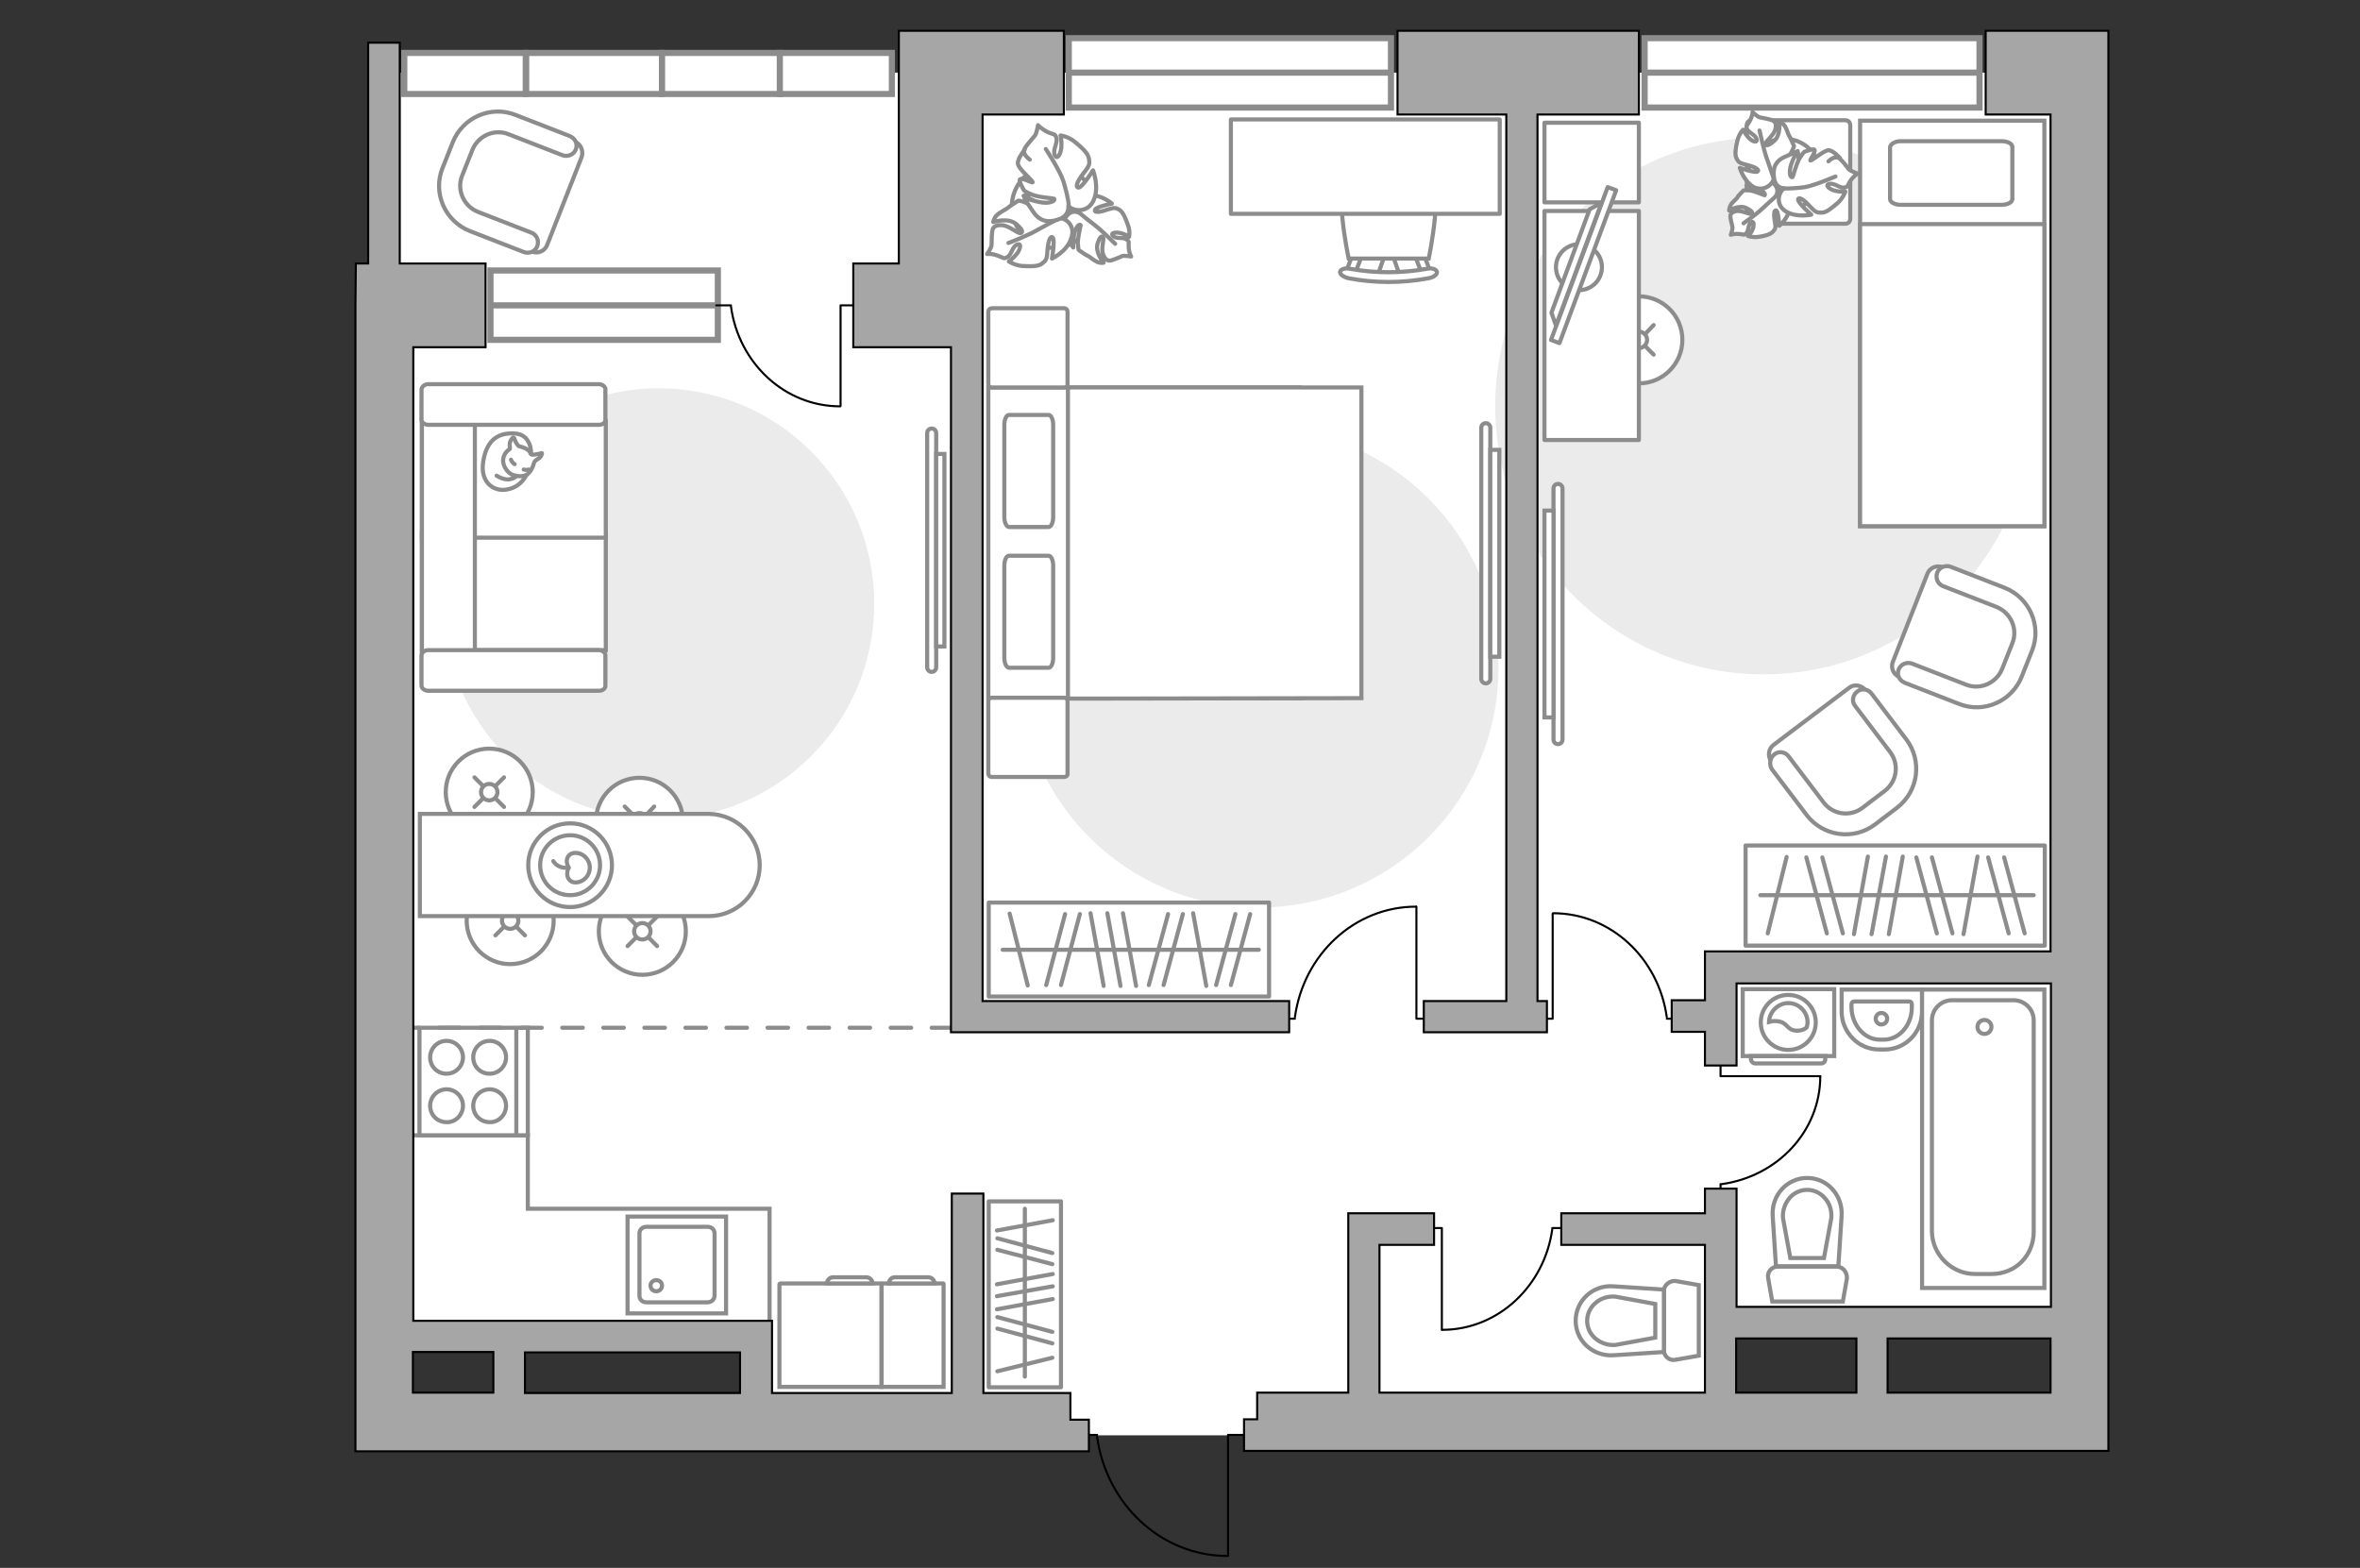 <?xml version="1.0" encoding="utf-8"?>
<!-- Generator: Adobe Illustrator 28.2.0, SVG Export Plug-In . SVG Version: 6.00 Build 0)  -->
<svg version="1.1" id="Слой_1" xmlns="http://www.w3.org/2000/svg" xmlns:xlink="http://www.w3.org/1999/xlink" x="0px" y="0px"
	 viewBox="0 0 575 382" style="enable-background:new 0 0 575 382;" xml:space="preserve">
<rect x="0" y="0" width="575" height="382" fill="#333333" stroke="none"/>
<style type="text/css">
	.st0{fill:#FFFFFF;}
	.st1{fill:#EBEBEB;}
	.st2{fill:#FFFFFF;stroke:#8C8C8C;stroke-miterlimit:10;}
	.st3{fill:#FFFFFF;stroke:#8C8C8C;stroke-linecap:round;stroke-linejoin:round;stroke-miterlimit:10;}
	.st4{fill:none;stroke:#8C8C8C;stroke-linecap:round;stroke-linejoin:round;stroke-miterlimit:10;}
	.st5{fill:none;stroke:#000000;stroke-width:0.5;stroke-linecap:round;stroke-linejoin:round;stroke-miterlimit:10;}
	.st6{fill:#FFFFFF;stroke:#8C8C8C;stroke-linecap:round;stroke-miterlimit:10;}
	.st7{fill:none;stroke:#8C8C8C;stroke-linecap:round;stroke-miterlimit:10;}
	.st8{fill:#FFFFFF;stroke:#8C8C8C;stroke-width:1;stroke-linecap:round;stroke-linejoin:round;stroke-miterlimit:10;}
	.st9{fill:#FFFFFF;stroke:#8C8C8C;stroke-width:1.5;stroke-linecap:round;stroke-miterlimit:10;}
	.st10{fill:none;stroke:#8C8C8C;stroke-width:1.5;stroke-linecap:round;stroke-miterlimit:10;}
	.st11{fill-rule:evenodd;clip-rule:evenodd;fill:#FFFFFF;fill-opacity:0.1;stroke:#8C8C8C;stroke-miterlimit:10;}
	.st12{fill:none;stroke:#8C8C8C;stroke-linecap:round;stroke-miterlimit:10;stroke-dasharray:5,5;}
	.st13{fill:#A6A6A6;stroke:#000000;stroke-width:0.5;stroke-miterlimit:10;}
</style>
<g id="bg_1_">
	<rect x="94.1" y="17.7" class="st0" width="413.3" height="304.9"/>
	<rect x="184.1" y="254.5" class="st0" width="235.9" height="95.2"/>
</g>
<g id="furniture_1_">
	<path id="Vector_4_" class="st1" d="M364.3,99c0-36.2,29.2-65.5,65.4-65.5s65.4,29.3,65.4,65.4c0,36.2-29.3,65.4-65.4,65.4
		C393.5,164.3,364.3,135.1,364.3,99z"/>
	<path id="Vector_3_" class="st1" d="M213,147.1c0,29-23.5,52.5-52.5,52.5S108,176.1,108,147.1s23.5-52.5,52.5-52.5
		S213,118.1,213,147.1z"/>
	<path id="Vector_1_" class="st1" d="M365.1,162.7c0-32.3-26.2-58.4-58.4-58.4c-32.3,0-58.4,26.2-58.4,58.4
		c0,32.3,26.2,58.4,58.4,58.4C339,221.1,365.1,195,365.1,162.7z"/>
	<g>
		<path id="Vector_8_2_" class="st2" d="M214.8,312.9v25h-24.9v-25c0-0.1,0.1-0.2,0.2-0.2h24.5C214.8,312.7,214.8,312.7,214.8,312.9
			z"/>
		<path id="Vector_8_1_" class="st2" d="M229.9,312.9v25h-15.1v-25c0-0.1,0-0.2,0.1-0.2h14.9C229.9,312.7,229.9,312.7,229.9,312.9z"
			/>
		<path id="Vector_9_2_" class="st2" d="M203,311.2h8.1c0.8,0,1.5,0.7,1.5,1.5h-11.1C201.5,311.8,202.2,311.2,203,311.2z"/>
		<path id="Vector_9_1_" class="st2" d="M218.1,311.2h8.1c0.8,0,1.5,0.7,1.5,1.5h-11.1C216.6,311.8,217.2,311.2,218.1,311.2z"/>
	</g>
	<g>
		<rect x="240.9" y="219.9" class="st3" width="68.3" height="22.9"/>
		<line class="st4" x1="268.9" y1="240.2" x2="265.7" y2="222.5"/>
		<line class="st4" x1="293.9" y1="240.2" x2="290.7" y2="222.5"/>
		<line class="st4" x1="273" y1="240.2" x2="269.8" y2="222.5"/>
		<line class="st4" x1="276.8" y1="240.2" x2="273.6" y2="222.5"/>
		<line class="st4" x1="254.9" y1="240" x2="259.5" y2="222.7"/>
		<line class="st4" x1="258.5" y1="240" x2="263.1" y2="222.7"/>
		<line class="st4" x1="279.9" y1="240" x2="284.6" y2="222.7"/>
		<line class="st4" x1="283.5" y1="240" x2="288.2" y2="222.7"/>
		<line class="st4" x1="250.4" y1="240.1" x2="246" y2="222.6"/>
		<line class="st4" x1="296.3" y1="240" x2="301" y2="222.7"/>
		<line class="st4" x1="299.9" y1="240" x2="304.6" y2="222.7"/>
		<line class="st4" x1="306.7" y1="231.4" x2="244.3" y2="231.4"/>
	</g>
	<g>
		<rect x="240.9" y="292.7" class="st3" width="17.6" height="45.3"/>
		<line class="st4" x1="256.5" y1="316.5" x2="242.9" y2="319"/>
		<line class="st4" x1="256.5" y1="297.3" x2="242.9" y2="299.8"/>
		<line class="st4" x1="256.5" y1="313.4" x2="242.9" y2="315.8"/>
		<line class="st4" x1="256.5" y1="310.4" x2="242.9" y2="312.9"/>
		<line class="st4" x1="256.4" y1="327.3" x2="243" y2="323.7"/>
		<line class="st4" x1="256.4" y1="324.5" x2="243" y2="320.9"/>
		<line class="st4" x1="256.4" y1="308" x2="243" y2="304.5"/>
		<line class="st4" x1="256.4" y1="305.3" x2="243" y2="301.7"/>
		<line class="st4" x1="256.4" y1="330.8" x2="243" y2="334.1"/>
		<line class="st4" x1="249.7" y1="294.5" x2="249.7" y2="335.4"/>
	</g>
	<g>
		<rect x="425.3" y="206" class="st3" width="72.9" height="24.4"/>
		<line class="st4" x1="455.1" y1="208.7" x2="451.7" y2="227.6"/>
		<line class="st4" x1="481.8" y1="208.7" x2="478.4" y2="227.6"/>
		<line class="st4" x1="459.5" y1="208.7" x2="456" y2="227.6"/>
		<line class="st4" x1="463.6" y1="208.7" x2="460.2" y2="227.6"/>
		<line class="st4" x1="440.1" y1="208.9" x2="445.1" y2="227.4"/>
		<line class="st4" x1="444" y1="208.9" x2="449" y2="227.4"/>
		<line class="st4" x1="466.9" y1="208.9" x2="471.9" y2="227.4"/>
		<line class="st4" x1="470.7" y1="208.9" x2="475.7" y2="227.4"/>
		<line class="st4" x1="435.3" y1="208.8" x2="430.7" y2="227.4"/>
		<line class="st4" x1="484.4" y1="208.9" x2="489.4" y2="227.4"/>
		<line class="st4" x1="488.3" y1="208.9" x2="493.3" y2="227.4"/>
		<line class="st4" x1="495.5" y1="218.1" x2="428.9" y2="218.1"/>
	</g>
	<g>
		<path id="Vector_37_3_" class="st2" d="M140.2,34.6l-14.8-5.8c-5.5-2.2-11.6,0.5-13.7,5.9l-2.8,7.1c-2.2,5.5,0.5,11.6,5.9,13.7
			l14.8,5.8c1.5,0.6,3.2-0.2,3.7-1.6l8.4-21.4C142.2,36.9,141.6,35.2,140.2,34.6z"/>
		<path id="Vector_38_3_" class="st2" d="M138.7,33.1L125.6,28c-6-2.4-12.9,0.6-15.3,6.7l-2.5,6.3c-2.4,6,0.6,12.9,6.7,15.3
			l13.1,5.1c1.3,0.5,2.8-0.1,3.3-1.4s-0.1-2.8-1.4-3.3l-13.1-5.1c-3.4-1.4-5.2-5.3-3.8-8.8l2.5-6.3c1.4-3.4,5.3-5.2,8.8-3.8
			l13.1,5.1c1.3,0.5,2.8-0.1,3.3-1.4C140.8,35.1,140.2,33.7,138.7,33.1z"/>
	</g>
	<g>
		<path id="Vector_37_2_" class="st2" d="M462.7,164.9l14.8,5.8c5.5,2.2,11.6-0.5,13.7-5.9l2.8-7.1c2.2-5.5-0.5-11.6-5.9-13.7
			l-14.8-5.8c-1.5-0.6-3.2,0.2-3.7,1.6l-8.4,21.4C460.6,162.7,461.3,164.3,462.7,164.9z"/>
		<path id="Vector_38_2_" class="st2" d="M464.2,166.4l13.1,5.1c6,2.4,12.9-0.6,15.3-6.7l2.5-6.3c2.4-6-0.6-12.9-6.7-15.3l-13.1-5.1
			c-1.3-0.5-2.8,0.1-3.3,1.4s0.1,2.8,1.4,3.3l13.1,5.1c3.4,1.4,5.2,5.3,3.8,8.8l-2.5,6.3c-1.4,3.4-5.3,5.2-8.8,3.8l-13.1-5.1
			c-1.3-0.5-2.8,0.1-3.3,1.4C462.1,164.4,462.7,165.8,464.2,166.4z"/>
	</g>
	<g>
		<path id="Vector_37_4_" class="st2" d="M431.6,185.6l9.6,12.7c3.6,4.6,10.2,5.5,14.8,2l6.1-4.6c4.6-3.6,5.5-10.2,2-14.8l-9.6-12.7
			c-0.9-1.3-2.8-1.6-4-0.6l-18.4,13.9C430.9,182.4,430.6,184.2,431.6,185.6z"/>
		<path id="Vector_38_4_" class="st2" d="M431.7,187.4l8.5,11.2c4,5.2,11.4,6.2,16.6,2.3l5.4-4.1c5.2-4,6.2-11.4,2.3-16.6L456,169
			c-0.8-1.1-2.4-1.4-3.5-0.5c-1.1,0.8-1.4,2.4-0.5,3.5l8.5,11.2c2.3,3,1.7,7.2-1.3,9.5l-5.4,4.1c-3,2.3-7.2,1.7-9.5-1.3l-8.5-11.2
			c-0.8-1.1-2.4-1.4-3.5-0.5S431,186.2,431.7,187.4z"/>
	</g>
	<g>
		<polyline class="st5" points="349.5,248.2 345.1,248.2 345.1,220.9 		"/>
		<line class="st5" x1="315.5" y1="248.2" x2="311.4" y2="248.2"/>
		<path class="st5" d="M345,220.9c-15,0-27.4,11.7-29.5,26.9"/>
	</g>
	<g>
		<polyline class="st5" points="347.3,299.2 351.3,299.2 351.3,324 		"/>
		<line class="st5" x1="378.2" y1="299.2" x2="381.9" y2="299.2"/>
		<path class="st5" d="M351.4,324c13.6,0,24.9-10.7,26.8-24.5"/>
	</g>
	<g>
		<polyline class="st5" points="374.1,248.2 378.3,248.2 378.3,222.6 		"/>
		<line class="st5" x1="406.1" y1="248.2" x2="409.9" y2="248.2"/>
		<path class="st5" d="M378.4,222.5c14.1,0,25.7,11,27.7,25.3"/>
	</g>
	<g>
		<polyline class="st5" points="419.2,258.2 419.2,262.2 443.5,262.2 		"/>
		<line class="st5" x1="419.2" y1="288.5" x2="419.2" y2="292.2"/>
		<path class="st5" d="M443.5,262.2c0,13.4-10.4,24.4-24,26.3"/>
	</g>
	<g>
		<path class="st2" d="M228.1,105.5c0-0.6-0.5-1.1-1.1-1.1s-1.1,0.5-1.1,1.1v57.1c0,0.6,0.5,1.1,1.1,1.1s1.1-0.5,1.1-1.1V105.5z"/>
		<rect x="228.1" y="110.6" class="st2" width="2" height="46.9"/>
	</g>
	<g>
		<path class="st2" d="M363.1,165.4c0,0.6-0.5,1.1-1.1,1.1s-1.1-0.5-1.1-1.1v-61.2c0-0.6,0.5-1.1,1.1-1.1s1.1,0.5,1.1,1.1V165.4z"/>
		<rect x="363.1" y="109.6" class="st2" width="2.2" height="50.4"/>
	</g>
	<g>
		<path class="st2" d="M378.5,119c0-0.6,0.5-1.1,1.1-1.1s1.1,0.5,1.1,1.1v61.2c0,0.6-0.5,1.1-1.1,1.1s-1.1-0.5-1.1-1.1V119z"/>
		<rect x="376.3" y="124.4" class="st2" width="2.2" height="50.4"/>
	</g>
	<g>
		<circle class="st6" cx="156.5" cy="226.9" r="10.6"/>
		<line class="st7" x1="155" y1="228.4" x2="152.9" y2="230.5"/>
		<circle class="st6" cx="156.5" cy="226.9" r="2"/>
		<line class="st7" x1="160.1" y1="223.3" x2="158" y2="225.4"/>
		<line class="st7" x1="155" y1="225.4" x2="152.9" y2="223.3"/>
		<line class="st7" x1="160.1" y1="230.5" x2="158" y2="228.4"/>
	</g>
	<g>
		<circle class="st6" cx="124.3" cy="224.3" r="10.6"/>
		<line class="st7" x1="122.8" y1="225.8" x2="120.7" y2="227.9"/>
		<circle class="st6" cx="124.3" cy="224.3" r="2"/>
		<line class="st7" x1="127.9" y1="220.7" x2="125.8" y2="222.9"/>
		<line class="st7" x1="122.8" y1="222.9" x2="120.7" y2="220.7"/>
		<line class="st7" x1="127.9" y1="227.9" x2="125.8" y2="225.8"/>
	</g>
	<g>
		<circle class="st6" cx="155.8" cy="200.1" r="10.6"/>
		<line class="st7" x1="154.3" y1="201.6" x2="152.2" y2="203.7"/>
		<circle class="st6" cx="155.8" cy="200.1" r="2"/>
		<line class="st7" x1="159.4" y1="196.5" x2="157.3" y2="198.7"/>
		<line class="st7" x1="154.3" y1="198.6" x2="152.2" y2="196.5"/>
		<line class="st7" x1="159.4" y1="203.7" x2="157.3" y2="201.6"/>
	</g>
	<g>
		<circle class="st6" cx="119.2" cy="193" r="10.6"/>
		<line class="st7" x1="117.7" y1="194.5" x2="115.6" y2="196.6"/>
		<circle class="st6" cx="119.2" cy="193" r="2"/>
		<line class="st7" x1="122.8" y1="189.4" x2="120.7" y2="191.5"/>
		<line class="st7" x1="117.7" y1="191.5" x2="115.6" y2="189.4"/>
		<line class="st7" x1="122.8" y1="196.6" x2="120.7" y2="194.5"/>
	</g>
	<g>
		<circle class="st6" cx="399.3" cy="82.8" r="10.6"/>
		<line class="st7" x1="397.8" y1="84.3" x2="395.7" y2="86.4"/>
		<circle class="st6" cx="399.3" cy="82.8" r="2"/>
		<line class="st7" x1="402.9" y1="79.2" x2="400.8" y2="81.4"/>
		<line class="st7" x1="397.8" y1="81.3" x2="395.7" y2="79.2"/>
		<line class="st7" x1="402.9" y1="86.4" x2="400.8" y2="84.3"/>
	</g>
	<g>
		<path class="st2" d="M172.7,198.3h-70.4v24.9h70.4c6.8,0,12.4-5.5,12.4-12.4l0,0C185.1,204,179.6,198.4,172.7,198.3z"/>
		<circle class="st4" cx="138.9" cy="210.8" r="10.2"/>
		<circle class="st4" cx="138.9" cy="210.8" r="7.3"/>
		<path class="st4" d="M138.6,211.4c-0.9,1.4-0.3,3.6,1.6,3.6s3.5-1.6,3.5-3.6s-1.6-3.6-3.5-3.6S137.5,209.7,138.6,211.4z"/>
		<path class="st4" d="M138.4,211.4c-2.6,0.3-3.6-1.6-3.6-1.6"/>
	</g>
	<g>
		<g>
			<path id="Vector_98_2_" class="st2" d="M240.8,94.4v75.7h75.9V94.4L240.8,94.4z"/>
			<path id="Vector_99_2_" class="st2" d="M269.9,170.2h-9.7v-9V94.4h71.5v75.7L269.9,170.2z"/>
			<path id="Vector_100_2_" class="st4" d="M245.8,128.4h9.7c0.6,0,1.1-1.1,1.1-2.4v-22.5c0-1.3-0.5-2.4-1.1-2.4h-9.7
				c-0.6,0-1.1,1.1-1.1,2.4V126C244.7,127.3,245.2,128.3,245.8,128.4z"/>
			<path id="Vector_101_2_" class="st4" d="M245.8,162.7h9.7c0.6,0,1.1-1.1,1.1-2.4v-22.5c0-1.3-0.5-2.4-1.1-2.4h-9.7
				c-0.6,0-1.1,1.1-1.1,2.4v22.5C244.7,161.6,245.2,162.6,245.8,162.7z"/>
		</g>
		<path id="Vector_5_8_" class="st3" d="M260.1,93.5V76c0-0.5-0.3-0.9-0.9-0.9h-17.5c-0.5,0-0.9,0.3-0.9,0.9v17.5
			c0,0.5,0.3,0.9,0.9,0.9h17.5C259.8,94.4,260.2,94,260.1,93.5z"/>
		<path id="Vector_5_7_" class="st3" d="M260.1,188.4v-17.5c0-0.5-0.3-0.9-0.9-0.9h-17.5c-0.5,0-0.9,0.3-0.9,0.9v17.5
			c0,0.5,0.3,0.9,0.9,0.9h17.5C259.8,189.3,260.2,188.9,260.1,188.4z"/>
	</g>
	<g>
		<path id="Vector_2_1_" class="st2" d="M498.1,29.4h-44.9v98.8h44.9V29.4z"/>
		<path id="Vector_3_1_" class="st2" d="M453.2,64.6v-10h5.3h39.6v73.6h-44.9V64.6z"/>
		<path id="Vector_4_1_" class="st4" d="M460.5,35.8v12.7c0,0.8,1.2,1.4,2.6,1.4h24.6c1.4,0,2.6-0.6,2.6-1.4V35.8
			c0-0.8-1.2-1.4-2.6-1.4h-24.6C461.8,34.4,460.7,35,460.5,35.8z"/>
	</g>
	<path id="Vector_5_4_" class="st3" d="M426.8,54.5h22.8c0.7,0,1.2-0.5,1.2-1.2V30.5c0-0.7-0.5-1.2-1.2-1.2h-22.8
		c-0.7,0-1.2,0.5-1.2,1.2v22.8C425.6,54.1,426.1,54.5,426.8,54.5z"/>
	<g id="Group_2_1_">
		<g id="Group_3_1_">
			<path id="Vector_10_1_" class="st2" d="M341,67l-1.9-5.5h-1.5l-1.9,5.5H341z"/>
		</g>
		<g id="Group_4_1_">
			<path id="Vector_11_1_" class="st2" d="M345.7,61.8c-0.6,0.1-1,0.5-0.8,0.9l1.7,4.4c0.1,0.3,0.7,0.6,1.3,0.5s1-0.5,0.8-0.9
				l-1.7-4.4c-0.1-0.3-0.5-0.6-1-0.6C345.9,61.7,345.9,61.7,345.7,61.8z"/>
		</g>
		<g id="Group_5_1_">
			<path id="Vector_12_1_" class="st2" d="M329.5,62.2l-1.7,4.4c-0.1,0.4,0.2,0.8,0.8,0.9c0.6,0.2,1.2-0.1,1.4-0.5l1.7-4.4
				c0.1-0.4-0.2-0.8-0.8-0.9c-0.1,0-0.2,0-0.3,0C330.1,61.7,329.6,62,329.5,62.2z"/>
		</g>
		<path id="Vector_13_1_" class="st2" d="M328.6,63h19.5c0,0,4-18.8,0-22.8c-3.4-3.4-16.1-3.4-19.5,0C324.5,44.2,328.6,63,328.6,63z
			"/>
		<path id="Vector_14_1_" class="st2" d="M326.5,66.2c-0.1,0.6,0.8,1.3,2.1,1.6c6.4,1.2,13,1.2,19.4,0c1.3-0.2,2.3-1,2.1-1.6
			c-0.2-0.6-1.2-1-2.5-0.7c-6.2,1.1-12.5,1.1-18.6,0C327.8,65.2,326.6,65.6,326.5,66.2z"/>
	</g>
	<g>
		<path id="Vector_60_4_" class="st2" d="M261.3,41.5c-4.9-2.6-11-0.8-13.6,4.1s-0.8,11,4.1,13.6c4.9,2.6,11,0.8,13.6-4.1
			C268.1,50.3,266.2,44.2,261.3,41.5z"/>
		<path class="st3" d="M265.6,47.6c2.8-0.2,5.3,2,5.3,2s-3.9,0.8-4.1,1.5c-0.3,0.7,1,0.7,2.9,0c1.9-0.6,2.1-0.5,3,0s1.6,2.2,2.1,3.7
			c0.6,1.5,0.3,2.9,0.3,2.9s-0.8-0.6-2-0.9c-1.2-0.3-2.7-0.1-1.9,0.7c0.8,0.8,2.4,0.2,3.2,0.8c0.9,0.6,0.5,0.6,0.6,2
			s0.6,2.2,0.6,2.2s-1.6-0.3-2.2-0.1c-0.6,0.3-2.5,1.1-3.1,1.1s-1.2-0.5-1.6-1.7c-0.4-1.3,0.3-3.5,0.1-3.9c-0.2-0.4-0.7-0.7-1.4,1.5
			c-0.6,2.2,1.5,4.6,1.5,4.6s-0.7,0.2-1.6-0.2s-2-1.4-2.3-1.5c-0.4-0.1-2.2-1.4-2.2-1.4s-0.1-0.2-0.2-1.7c0-1.4,0.7-4.2,0.7-4.3
			c0-0.2-0.6-0.4-1.2,1c-0.7,1.4-0.6,4.4-0.6,4.4s-0.1-0.1-1.8-2.3s-1-4,0.3-5.5c1.2-1.5,2.8-0.7,2.8-0.7
			C262.2,50.6,262.7,47.7,265.6,47.6z"/>
		<path class="st4" d="M258.5,50c1.6,0.2,3.1,0.7,4.3,1.7c0.8,0.7,2.9,2.4,4,3.2c1.7,1.3,4.9,4.5,4.9,4.5"/>
		<path class="st3" d="M260.9,58.3c-1.1,3.1-4.6,4.7-4.6,4.7s0.8-4.5,0.2-5.1c-0.6-0.6-1.1,0.8-1.3,3.1c-0.1,2.3-0.4,2.5-1.3,3.2
			c-0.9,0.8-3,0.7-4.9,0.6c-1.9-0.2-3.2-1.1-3.2-1.1s1-0.7,1.9-1.8s1.3-2.8,0.1-2.3c-1.2,0.5-1.3,2.4-2.3,3c-1,0.6-0.9,0.2-2.4-0.3
			c-1.5-0.6-2.6-0.4-2.6-0.4s1.1-1.5,1.1-2.3s0-3.1,0.3-3.8c0.2-0.6,1-1.1,2.5-0.9s3.5,1.9,4.1,1.9s1.1-0.5-0.9-2.2
			s-5.6-0.5-5.6-0.5s0.1-0.9,0.9-1.7c0.9-0.8,2.4-1.5,2.7-1.8s2.5-1.7,2.5-1.7s0.3-0.1,1.9,0.5c1.6,0.6,4.1,2.7,4.3,2.7
			s0.7-0.5-0.5-1.8c-1.2-1.3-4.4-2.6-4.4-2.6s0.2-0.1,3.4-0.9c3.1-0.8,4.7,0.9,5.7,2.9c1,2.1-0.6,3.4-0.6,3.4
			C259.5,53,262.3,54.9,260.9,58.3z"/>
		<path class="st4" d="M261.8,49.4c-0.9,1.6-2.2,2.9-3.8,3.8c-1.1,0.6-3.8,2-5.2,2.8c-2.1,1.3-7.1,3.2-7.1,3.2"/>
		<g>
			<path class="st3" d="M249.7,36.4c0,0-1.8,2.2-1.7,3.4c0,1.3,3.6,4.1,3.6,4.6c0,0.3-2.5-1.2-3.1-0.7c-0.4,0.3,1,2.7,1,2.7
				s0.2,0.3,1.9,1c1.7,0.7,5.2,0.9,5.4,1c0.2,0.1,0.3,0.8-1.7,1c-2,0.1-5.5-1.2-5.5-1.2s0,0.3,2,3.2c1.9,3,4.4,2.8,6.7,1.9
				c2.3-0.9,2-3.1,2-3.1c1.2,1.3,4.8,1.8,6.2-1.5s-0.2-7.2-0.2-7.2s-2.6,4.2-3.5,4.2s-0.4-1.5,1.2-3.5c1.6-2,1.5-2.3,1.3-3.6
				s-1.9-2.8-3.5-4.1s-3.4-1.5-3.4-1.5s0.3,1.3,0.2,2.8c-0.1,1.6-1,3.3-1.6,2c-0.6-1.2,0.7-2.9,0.4-4.1c-0.3-1.2-0.5-0.8-2.1-1.5
				c-1.6-0.8-2.4-1.7-2.4-1.7s-0.3,2-0.8,2.6c-0.5,0.6-2.2,2.5-2.5,3.2c-0.3,0.7,0,1.6,1.3,2.6"/>
			<path class="st4" d="M260.4,50.2c-0.1-1.9-0.8-4.3-1.3-6c-0.8-2.6-4.3-7.9-4.3-7.9"/>
		</g>
	</g>
	<path id="Vector_5_2_" class="st3" d="M365.4,52.1v-23h-65.5v23H365.4z"/>
	<path id="Vector_5_1_" class="st3" d="M399.3,51.4h-23v55.8h23V51.4z"/>
	<path id="Vector_5_3_" class="st3" d="M399.3,29.9h-23v19.4h23V29.9z"/>
	<g>
		<circle class="st3" cx="384.7" cy="65.1" r="5.6"/>
		<g>
			
				<rect x="365.8" y="63.6" transform="matrix(0.348 -0.938 0.938 0.348 190.937 403.815)" class="st8" width="39.7" height="2.2"/>
			<polygon class="st3" points="390.2,49.4 379.1,79.3 378,76.2 387.3,51 			"/>
		</g>
	</g>
	<g>
		<path id="Vector_60_3_" class="st2" d="M441.7,47.9c2.9-3.8,2.2-9.3-1.6-12.3c-3.8-2.9-9.3-2.2-12.3,1.6
			c-2.9,3.8-2.2,9.3,1.6,12.3S438.7,51.8,441.7,47.9z"/>
		<path class="st3" d="M436,50.7c-0.2,2.5-2.5,4.3-2.5,4.3s-0.2-3.4-0.7-3.7s-0.7,0.8-0.4,2.5c0.3,1.7,0.2,1.9-0.4,2.6
			s-2,1.1-3.5,1.3s-2.6-0.2-2.6-0.2s0.7-0.6,1.1-1.6c0.4-0.9,0.4-2.3-0.4-1.7c-0.7,0.5-0.5,2-1.1,2.6c-0.6,0.6-0.6,0.3-1.8,0.2
			c-1.2-0.1-2,0.2-2,0.2s0.5-1.4,0.4-1.9s-0.6-2.3-0.5-2.8s0.6-1,1.7-1.1s2.9,0.8,3.3,0.7c0.4-0.1,0.7-0.5-1.1-1.4
			c-1.8-0.9-4.2,0.6-4.2,0.6s0-0.7,0.4-1.4c0.4-0.7,1.5-1.5,1.6-1.8s1.5-1.7,1.5-1.7s0.2-0.1,1.5,0c1.2,0.1,3.5,1.2,3.6,1.2
			s0.4-0.4-0.7-1.2c-1.1-0.7-3.7-1.1-3.7-1.1s0.1-0.2,2.3-1.3c2.2-1.1,3.6-0.2,4.7,1.1c1.1,1.3,0.2,2.6,0.2,2.6
			C433.8,47.3,436.2,48.2,436,50.7z"/>
		<path class="st4" d="M434.8,44.3c-0.4,1.4-1.1,2.6-2.1,3.5c-0.7,0.6-2.4,2.2-3.3,3c-1.3,1.3-4.6,3.6-4.6,3.6"/>
		<path class="st3" d="M427.3,45.6c-2.5-1.5-3.4-4.7-3.4-4.7s3.7,1.3,4.3,0.9c0.6-0.4-0.5-1.1-2.5-1.6s-2.1-0.7-2.6-1.6
			c-0.5-0.9-0.2-2.7,0.2-4.3c0.4-1.7,1.4-2.7,1.4-2.7s0.5,1,1.3,1.9c0.8,0.9,2.2,1.5,2,0.4c-0.3-1.1-1.9-1.5-2.3-2.4
			c-0.4-0.9-0.1-0.7,0.6-2c0.7-1.2,0.7-2.2,0.7-2.2s1.2,1.2,1.8,1.3c0.6,0.1,2.7,0.5,3.2,0.8c0.6,0.3,0.9,1,0.5,2.3
			c-0.4,1.2-2.2,2.7-2.3,3.2s0.2,1,2-0.5c1.8-1.5,1.3-4.8,1.3-4.8s0.7,0.2,1.3,1c0.6,0.9,0.9,2.3,1.2,2.6c0.2,0.3,1.1,2.4,1.1,2.4
			s0,0.3-0.7,1.6c-0.7,1.3-2.8,3.2-2.9,3.3s0.3,0.7,1.6-0.2c1.3-0.9,2.9-3.5,2.9-3.5s0.1,0.2,0.3,3c0.3,2.8-1.4,3.9-3.3,4.5
			c-1.9,0.6-2.8-1-2.8-1C432.1,44.7,430,46.8,427.3,45.6z"/>
		<path class="st4" d="M434.8,47.2c-1.2-1.1-2.2-2.4-2.7-3.9c-0.4-1-1.2-3.6-1.7-4.9c-0.7-2-1.7-6.6-1.7-6.6"/>
		<g>
			<path class="st3" d="M448.3,38.5c0,0-1.6-1.8-2.7-1.9s-4.1,2.6-4.5,2.5c-0.3,0,1.3-2,1-2.6c-0.2-0.4-2.5,0.5-2.5,0.5
				s-0.2,0.1-1.1,1.5c-0.9,1.4-1.6,4.5-1.7,4.6c-0.2,0.2-0.8,0.1-0.7-1.6c0.1-1.8,1.8-4.6,1.8-4.6s-0.2,0.1-3,1.3
				c-2.8,1.2-3,3.4-2.6,5.5c0.4,2.2,2.4,2.2,2.4,2.2c-1.3,0.8-2.3,3.9,0.4,5.6c2.6,1.6,6.2,0.8,6.2,0.8s-3.3-2.9-3.2-3.7
				c0.1-0.7,1.3-0.1,2.8,1.6c1.5,1.6,1.8,1.6,2.9,1.6c1.1,0.1,2.6-1.2,4-2.4c1.3-1.2,1.8-2.7,1.8-2.7s-1.1,0.1-2.4-0.2
				c-1.4-0.3-2.7-1.4-1.5-1.7c1.2-0.3,2.4,1,3.5,0.9s0.8-0.3,1.6-1.6c0.9-1.3,1.8-1.8,1.8-1.8s-1.7-0.6-2.2-1.1
				c-0.4-0.6-1.8-2.4-2.4-2.7s-1.5-0.2-2.5,0.8"/>
			<path class="st4" d="M434.4,45.9c1.6,0.1,3.8-0.1,5.3-0.3c2.4-0.4,7.5-2.6,7.5-2.6"/>
		</g>
	</g>
	<polyline class="st2" points="187.5,322.5 187.5,313.3 187.5,294.5 128.6,294.5 128.6,276.6 99,276.6 	"/>
	<g>
		<path id="Vector_55_5_" class="st2" d="M147.6,158.4V130h-44.8v28.4H147.6z"/>
		<path id="Vector_56_6_" class="st2" d="M147.6,131v-28.4h-44.8V131H147.6z"/>
		<path id="Vector_57_5_" class="st2" d="M115.7,98.7h-12.9v67.4l12.9-2.7V98.7z"/>
		<path id="Vector_58_5_" class="st2" d="M102.7,159.6v7.5c0,0.6,0.8,1.2,1.6,1.2h41.6c0.9,0,1.6-0.5,1.6-1.2v-7.5
			c0-0.6-0.8-1.2-1.6-1.2h-41.6C103.5,158.4,102.8,158.9,102.7,159.6z"/>
		<path id="Vector_59_5_" class="st2" d="M102.7,94.8v7.5c0,0.6,0.8,1.2,1.6,1.2h41.6c0.9,0,1.6-0.5,1.6-1.2v-7.5
			c0-0.6-0.8-1.2-1.6-1.2h-41.6C103.5,93.6,102.8,94.2,102.7,94.8z"/>
		<g>
			<path class="st3" d="M123.8,119.2c-3.3,0.8-6.8-1.5-6.1-6.5s3.2-7.3,7.5-7.1c4.4,0.1,4.2,4.9,4.2,4.9
				C129.4,115.3,127.2,118.5,123.8,119.2z"/>
			<path class="st3" d="M129.4,110.7c0.4,0.3,2.6-0.3,2.6-0.3s0.2,0-0.2,0.7c-0.3,0.7-1.5,0.9-1.7,1.7c-0.2,0.9-0.8,2.2-1.7,2.8
				c-0.9,0.6-2.4,0.5-3.5,0.1c-1.1-0.4-2.5-2.1-2.3-3.8c0.1-1.6,1.6-2.5,1.6-2.5s0.1,0,0-0.7c-0.2-1.3,0.8-2.1,0.8-2.1
				s0.2-0.2,0.5,0.7s0.9,1.4,0.9,1.4C129.3,109.4,129.1,110.4,129.4,110.7z"/>
			<path class="st3" d="M124.5,112c0.3,0.8,0.9,1.1,0.9,1.1"/>
			<path class="st3" d="M128.8,114.4c-0.5,0.2-1.2,0-1.2,0"/>
			<path class="st4" d="M121,115.9c0,0,1.5,1,2.9,0.9c1.7-0.2,1.9-0.9,1.9-0.9"/>
		</g>
	</g>
</g>
<g id="windows_1_">
	<g>
		<rect x="119.5" y="65.9" class="st9" width="55.4" height="16.9"/>
		<line class="st10" x1="120" y1="74.4" x2="174.5" y2="74.4"/>
	</g>
	<g>
		<rect x="400.7" y="9.3" class="st9" width="81.6" height="16.9"/>
		<line class="st10" x1="401.3" y1="17.7" x2="481.6" y2="17.7"/>
	</g>
	<g>
		<rect x="260.4" y="9.3" class="st9" width="78.5" height="16.9"/>
		<line class="st10" x1="261" y1="17.7" x2="338.3" y2="17.7"/>
	</g>
	<g>
		<rect x="98.5" y="12.9" class="st9" width="29.6" height="10"/>
	</g>
	<g>
		<rect x="128.2" y="12.9" class="st9" width="33.1" height="10"/>
	</g>
	<g>
		<rect x="161.3" y="12.9" class="st9" width="28.8" height="10"/>
	</g>
	<g>
		<rect x="190" y="12.9" class="st9" width="27.3" height="10"/>
	</g>
</g>
<g id="plan">
	<g>
		<path id="wc_2_" class="st2" d="M446.1,296.6"/>
		<g id="Group_26_1_">
			<path id="Vector_130_1_" class="st2" d="M450,311.4l-1,5.7h-17.2l-1-5.7c-0.3-1.5,0.9-2.8,2.3-2.8h14.4
				C449,308.6,450,309.9,450,311.4z"/>
			<path id="Vector_131_1_" class="st2" d="M448.7,296.2l-0.8,12.3h-15.2l-0.8-12.3c-0.3-5,3.5-9.2,8.4-9.2S449,291.2,448.7,296.2z"
				/>
			<path id="Vector_132_1_" class="st2" d="M444.4,306.5l1.8-9.8c0.1-1.8-0.4-3.5-1.6-4.8c-1.1-1.3-2.7-2-4.3-2s-3.2,0.7-4.3,2
				s-1.7,3-1.6,4.8l1.8,9.8H444.4z"/>
		</g>
	</g>
	<g>
		<path id="wc_1_" class="st2" d="M393.5,315.9"/>
		<g id="Group_26_2_">
			<path id="Vector_130_2_" class="st2" d="M408.2,312.1l5.7,1v17.2l-5.7,1c-1.5,0.3-2.8-0.9-2.8-2.3v-14.5
				C405.4,313.1,406.8,312,408.2,312.1z"/>
			<path id="Vector_131_2_" class="st2" d="M393.1,313.4l12.3,0.8v15.2l-12.3,0.8c-5,0.3-9.2-3.5-9.2-8.4S388.1,313,393.1,313.4z"/>
			<path id="Vector_132_2_" class="st2" d="M403.3,317.7l-9.8-1.8c-1.8-0.1-3.5,0.4-4.8,1.6c-1.3,1.1-2,2.7-2,4.3s0.7,3.2,2,4.3
				c1.3,1.1,3,1.7,4.8,1.6l9.8-1.8V317.7z"/>
		</g>
	</g>
	<g>
		<g>
			<path class="st2" d="M446.9,241h-22.3v16.3h22.3V241z"/>
			<path class="st11" d="M444.7,258v-0.7h-18.1v0.7c0,0.6,0.5,1.1,1.1,1.1h16C444.3,259.1,444.8,258.6,444.7,258z"/>
		</g>
		<g>
			<circle class="st2" cx="435.7" cy="249.1" r="6.7"/>
			<path class="st2" d="M440.2,250.3c0.1-0.4,0.2-0.8,0.2-1.2c0-2.6-2.1-4.7-4.7-4.7c-2.5,0-4.6,2.1-4.7,4.6c0.4-0.1,1-0.3,1.9-0.2
				c2.7,0.2,2.3,2.1,4.6,2.3C438.7,251.2,439.7,250.8,440.2,250.3z"/>
		</g>
	</g>
	<g>
		<path id="Vector_134_2_" class="st2" d="M448.7,246.4v-5.3h19.6v5.3c0,5.2-4.1,9.3-9.1,9.3h-1.4
			C452.8,255.7,448.7,251.5,448.7,246.4z"/>
		<path id="Vector_133_2_" class="st2" d="M451.1,245.5v-0.8c0-0.4,0.3-0.7,0.6-0.7h13.5c0.4,0,0.6,0.3,0.6,0.7v0.8
			c0,4.3-3.1,7.8-6.8,7.8h-1C454.3,253.3,451.2,249.8,451.1,245.5z"/>
		<circle class="st2" cx="458.4" cy="248.2" r="1.4"/>
	</g>
	<g>
		<g>
			<path id="Vector_135_1_" class="st2" d="M468.3,313.8v-72.7h29.8v72.7H468.3z"/>
			<path id="Vector_136_1_" class="st2" d="M470.7,300.1v-51.5c0-2.7,2.2-4.9,4.9-4.9h15c2.7,0,4.9,2.2,4.9,4.9v51.5
				c0,5.7-4.3,10.3-10.3,10.3h-4C475.5,310.4,470.8,305.7,470.7,300.1z"/>
		</g>
		<circle class="st2" cx="483.5" cy="250.2" r="1.7"/>
	</g>
	<g>
		<path id="Vector_142_2_" class="st2" d="M128.6,250.4v26.2h-26.4v-26.2L128.6,250.4z"/>
		<g id="Group_28_2_">
			<g id="Group_29_2_">
				<path id="Vector_143_2_" class="st2" d="M108.8,273.4c-2.2,0-4-1.7-4-4c0-2.2,1.8-4,4-4s4,1.8,4,4S111,273.5,108.8,273.4z"/>
				<path id="Vector_144_2_" class="st2" d="M119.3,273.4c-2.2,0-4-1.7-4-4c0-2.2,1.8-4,4-4s4,1.8,4,4S121.5,273.5,119.3,273.4z"/>
			</g>
			<g id="Group_30_2_">
				<path id="Vector_145_2_" class="st2" d="M108.8,261.6c-2.2,0-4-1.7-4-4c0-2.2,1.8-4,4-4s4,1.8,4,4
					C112.8,259.8,111,261.6,108.8,261.6z"/>
				<path id="Vector_146_2_" class="st2" d="M119.3,261.6c-2.2,0-4-1.7-4-4c0-2.2,1.8-4,4-4s4,1.8,4,4
					C123.3,259.8,121.5,261.6,119.3,261.6z"/>
			</g>
		</g>
		<path id="Vector_147_2_" class="st2" d="M125.8,250.7v25.9"/>
	</g>
	<g>
		<g id="Group_27_2_">
			<path id="Vector_140_2_" class="st2" d="M152.9,320v-23.6h24V320H152.9z"/>
		</g>
		<path id="Vector_141_2_" class="st2" d="M157.5,298.9h14.9c1,0,1.7,0.7,1.7,1.6v15.2c0,0.9-0.8,1.6-1.7,1.6h-14.9
			c-1,0-1.7-0.7-1.7-1.6v-15.2C155.8,299.6,156.5,298.9,157.5,298.9z"/>
		<path id="Vector_139_2_" class="st2" d="M159.9,311.9c-0.8,0-1.4,0.6-1.4,1.3c0,0.8,0.6,1.4,1.4,1.4s1.4-0.6,1.4-1.4
			C161.3,312.5,160.7,311.9,159.9,311.9z"/>
	</g>
	<g>
		<polyline class="st5" points="208.8,74.4 204.8,74.4 204.8,98.9 		"/>
		<line class="st5" x1="178.1" y1="74.4" x2="174.5" y2="74.4"/>
		<path class="st5" d="M204.7,99c-13.5,0-24.7-10.5-26.6-24.3"/>
	</g>
	<g>
		<polyline class="st5" points="304,349.6 299.2,349.6 299.2,379 		"/>
		<line class="st5" x1="267.3" y1="349.6" x2="262.9" y2="349.6"/>
		<path class="st5" d="M299.1,379.1c-16.2,0-29.5-12.6-31.8-29"/>
	</g>
	<line class="st12" x1="97" y1="250.4" x2="244.1" y2="250.4"/>
	<g>
		<path class="st13" d="M306.3,345.8h-3.2v7.7h3.2l0,0h193.3H512h1.7V27.9v-5V7.5h-29.9v20.4h15.8v203.9h-84.2v7.7l0,0v4.2h-8.1v7.7
			h8.1v8.2h7.7v-20h76.6v78.8h-76.6v-28.8h-7.7v6h-35v7.7h35v36h-79.3v-36h13.3v-7.7h-20.9v7.7l0,0v36h-22.2V345.8z M423,326.1h29.3
			v13.2H423V326.1z M499.6,339.3h-39.7v-13.2h39.7V339.3z"/>
		<path class="st13" d="M86.6,74.4v279.2h7.6h6.6h152.9l0,0h11.6v-7.7h-4.5v-6.5h-21.2v-48.6h-7.7v48.6h-43.8v-9.9l0,0v-7.7h-87.4
			V84.6h17.6V64.2H97.4V10.4h-7.7v53.8h-3L86.6,74.4L86.6,74.4z M180.3,339.4h-52.4v-9.9h52.4V339.4z M100.6,339.3v-9.9h19.6v9.9
			H100.6z"/>
		<polygon class="st13" points="239.4,243.9 239.4,84.6 239.4,84.6 239.4,27.9 259.2,27.9 259.2,7.5 239.4,7.5 239.4,7.5 219,7.5 
			219,64.2 207.9,64.2 207.9,84.6 219,84.6 219,84.6 231.7,84.6 231.7,251.5 232.7,251.5 232.7,251.5 314.1,251.5 314.1,243.9 		"/>
		<polygon class="st13" points="374.6,27.9 399.3,27.9 399.3,7.5 340.5,7.5 340.5,27.9 367,27.9 367,243.9 346.9,243.9 346.9,251.5 
			376.9,251.5 376.9,243.9 374.6,243.9 		"/>
	</g>
</g>
<g id="points">
	<path id="r1" class="st4" d="M306.7,128.4"/>
	<path id="r2" class="st4" d="M426.7,130"/>
	<path id="r3" class="st4" d="M176.9,144.2"/>
	<path id="b1" class="st4" d="M178.1,42"/>
	<path id="k1" class="st4" d="M187.5,273.4"/>
	<path id="s2" class="st4" d="M369.9,327"/>
	<path id="s1" class="st4" d="M455.1,277.5"/>
	<path id="h1" class="st4" d="M288.2,297.8"/>
</g>
</svg>
